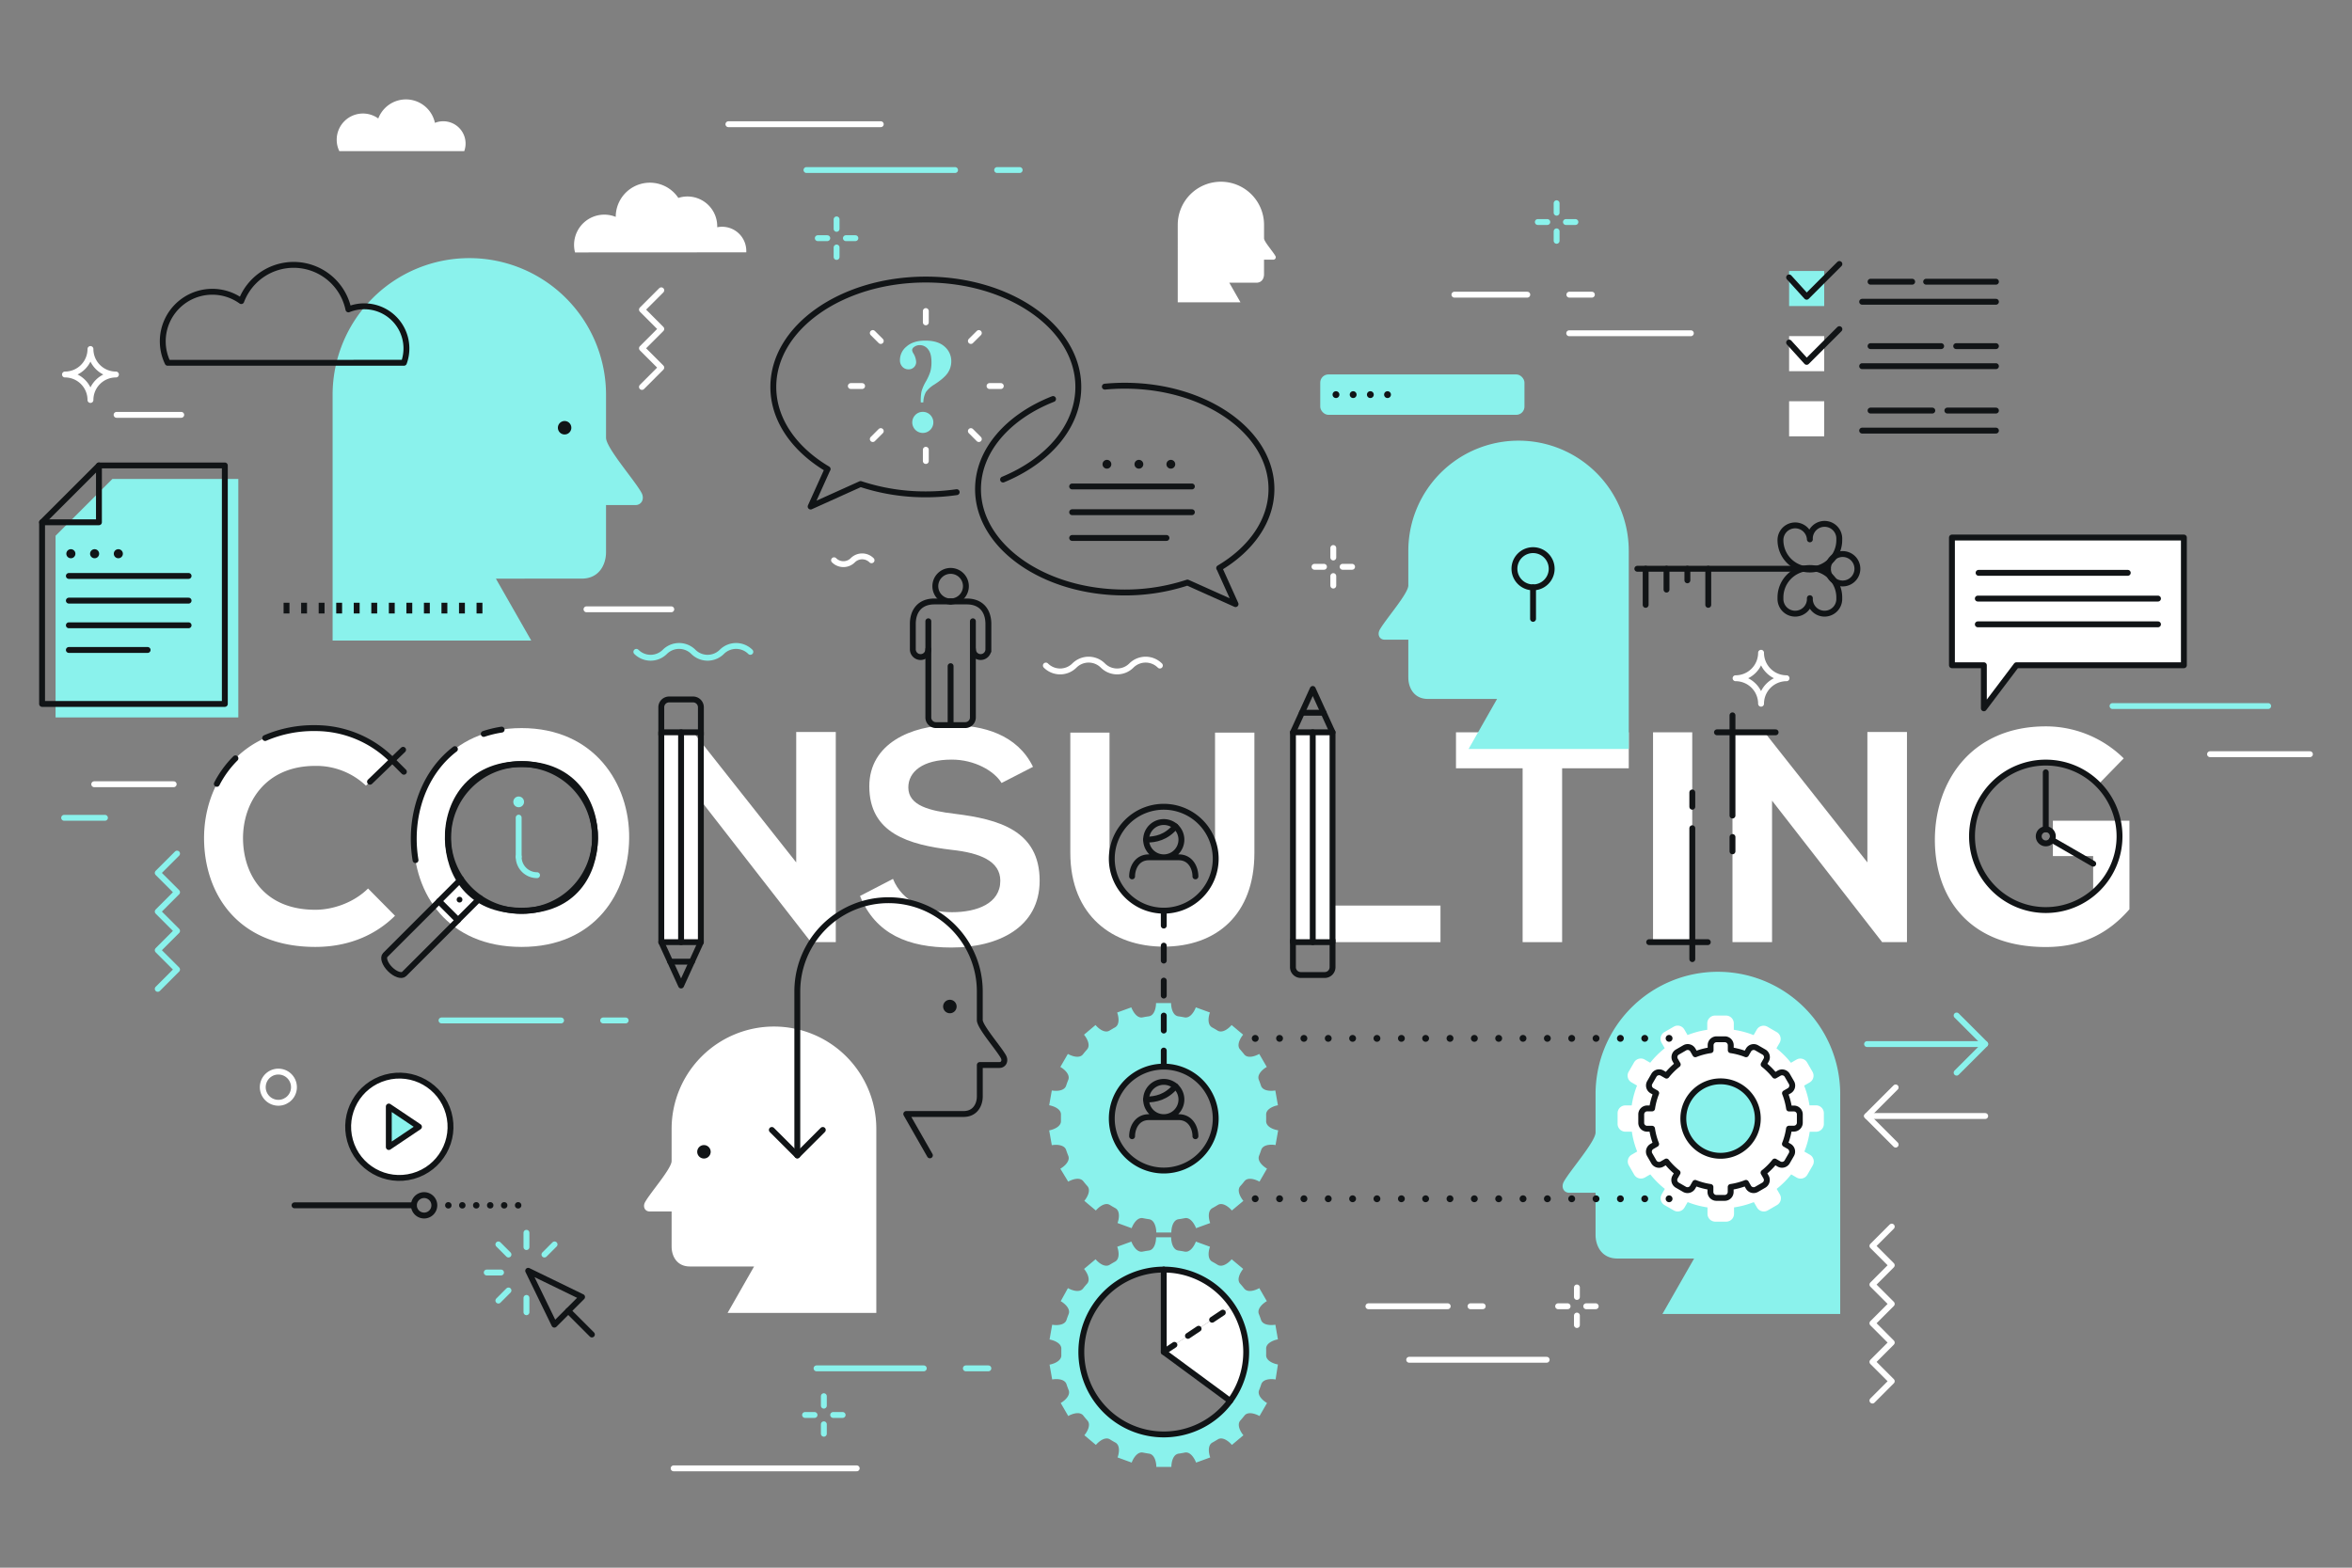 <?xml version="1.0" encoding="utf-8"?>
<svg xmlns="http://www.w3.org/2000/svg" viewBox="0 0 1200 800">
  <rect x="0" y="0" width="1200" height="800" fill="#808080" stroke="none"/>
  <defs>
    <style>.cls-1,.cls-8{fill:#fff;}.cls-2{fill:#faa17a;}.cls-10,.cls-11,.cls-12,.cls-2,.cls-3,.cls-8,.cls-9{stroke:#111416;}.cls-12,.cls-13,.cls-14,.cls-2,.cls-3,.cls-5,.cls-7,.cls-8,.cls-9{stroke-linecap:round;}.cls-10,.cls-2,.cls-3,.cls-5,.cls-7,.cls-8,.cls-9{stroke-linejoin:round;}.cls-10,.cls-11,.cls-12,.cls-13,.cls-14,.cls-2,.cls-3,.cls-5,.cls-7,.cls-8,.cls-9{stroke-width:3px;}.cls-10,.cls-11,.cls-12,.cls-13,.cls-14,.cls-3,.cls-5,.cls-7{fill:none;}.cls-4,.cls-9{fill:#8af2ec;}.cls-14,.cls-5{stroke:#fff;}.cls-6{fill:#111416;}.cls-13,.cls-7{stroke:#8af2ec;}</style>
  </defs>
  <g data-name="Secondary shapes" id="Secondary_shapes">
    <path class="cls-1" d="M201.54,467.32c-11,10.86-25.23,15.9-40.68,15.9-39.77,0-56.6-27.37-56.75-55.21s18-56.45,56.75-56.45a55.26,55.26,0,0,1,39.31,16.37l-13.46,13a36.8,36.8,0,0,0-25.85-10.09c-25.85,0-37,19.27-36.87,37.17.16,17.74,10.4,36.25,36.87,36.25,9.33,0,19.88-3.83,26.92-10.86Z"/>
    <path class="cls-1" d="M321,427.85c-.31,27.69-17.29,55.37-54.92,55.37S211.05,456.15,211.05,428s18-56.45,55.06-56.45S321.34,399.86,321,427.85Zm-92.54.46c.49,17.59,10.63,36.41,37.63,36.41s37.14-19,37.47-36.56c.33-18.05-10.47-38.24-37.47-38.24S228,410.26,228.49,428.31Z"/>
    <path class="cls-1" d="M406.23,373.55h20.19V480.78H413.87v.15l-56.29-72.35v72.2H337.39V373.7h16.37l52.47,66.39Z"/>
    <path class="cls-1" d="M511,399.56c-3.67-6.12-13.76-11.93-25.39-11.93-15,0-22.18,6.27-22.18,14.22,0,9.33,11,11.93,23.87,13.46,22.33,2.76,43.13,8.57,43.13,34.11,0,23.86-21.11,34.11-45,34.11-21.87,0-38.7-6.73-46.65-26.31l16.82-8.72c4.74,11.78,17.13,17,30.14,17,12.69,0,24.62-4.43,24.62-16.06,0-10.1-10.55-14.22-24.78-15.75-21.87-2.61-42.06-8.42-42.06-32.43,0-22,21.72-31.05,41.45-31.21,16.67,0,34,4.75,42.07,21.27Z"/>
    <path class="cls-1" d="M640,373.86V435.2c0,31.66-19.43,47.87-46.35,47.87-25.69,0-47.57-15.6-47.57-47.87V373.86h20V435.2c0,19.27,11,29.52,27.69,29.52s26.15-11.17,26.15-29.52V373.86Z"/>
    <path class="cls-1" d="M679.87,373.7v88.42h55.07v18.66H659.68V373.7Z"/>
    <path class="cls-1" d="M776.85,392.06h-34V373.7H831v18.36H797v88.72H776.85Z"/>
    <path class="cls-1" d="M843.39,480.78V373.7h20V480.78Z"/>
    <path class="cls-1" d="M952.75,373.55h20.19V480.78H960.4v.15l-56.29-72.35v72.2H883.92V373.7h16.37l52.46,66.39Z"/>
    <path class="cls-1" d="M1071,399.86c-7.19-6.88-17.9-10.71-27.23-10.71-22.94,0-36.86,17.44-36.86,39.47,0,17.59,10.25,35.79,36.86,35.79,8.42,0,15.76-1.83,24.17-8.56v-19h-20.55V418.83h39.06V464c-10.55,12.09-23.86,19.27-42.68,19.27-40.22,0-56.59-26.46-56.59-54.6,0-30.13,18.81-58,56.59-58A56.54,56.54,0,0,1,1083.53,387Z"/>
    <line class="cls-2" x1="905.93" x2="876.01" y1="373.7" y2="373.7"/>
    <line class="cls-2" x1="883.92" x2="883.92" y1="416.18" y2="365.04"/>
    <line class="cls-2" x1="883.92" x2="883.92" y1="427.13" y2="434.44"/>
    <line class="cls-2" x1="841.41" x2="871.33" y1="480.78" y2="480.78"/>
    <line class="cls-2" x1="863.42" x2="863.42" y1="422.65" y2="489.45"/>
    <line class="cls-2" x1="863.42" x2="863.42" y1="411.69" y2="404.39"/>
    <path class="cls-3" d="M212,438.91a66,66,0,0,1-.9-10.9c0-17.44,6.93-34.93,21-45.72"/>
    <path class="cls-3" d="M246.81,374.52a56.29,56.29,0,0,1,9.12-2.19"/>
    <path class="cls-3" d="M228.49,428.31c.49,17.59,10.63,36.41,37.63,36.41s37.14-19,37.47-36.56c.33-18.05-10.47-38.24-37.47-38.24S228,410.26,228.49,428.31Z"/>
    <path class="cls-3" d="M135.28,376.61a62.5,62.5,0,0,1,25.58-5.05,55.26,55.26,0,0,1,39.31,16.37"/>
    <path class="cls-3" d="M110.63,400a52,52,0,0,1,9.49-13"/>
    <line class="cls-3" x1="188.78" x2="205.66" y1="398.93" y2="382.62"/>
    <line class="cls-3" x1="200.17" x2="206.07" y1="387.93" y2="393.83"/>
    <path class="cls-3" d="M511.77,244.71c23-9.52,38.39-27.12,38.39-47.25,0-30.27-34.83-54.8-77.8-54.8s-77.81,24.53-77.81,54.8c0,16.82,10.77,31.87,27.72,41.92l-.06,0-8.62,19.11L439.08,247l0,0a105.24,105.24,0,0,0,33.31,5.27,109,109,0,0,0,15.71-1.12"/>
    <path class="cls-3" d="M563.7,197.31c3.31-.31,6.7-.48,10.14-.48,41.35,0,74.86,23.61,74.86,52.72,0,16.19-10.37,30.67-26.67,40.34l.06,0,8.29,18.39-24.53-11h0a101.61,101.61,0,0,1-32,5.07c-41.35,0-74.86-23.61-74.86-52.73,0-19.76,15.44-37,38.28-46"/>
    <path class="cls-4" d="M471.09,205.34H469.8a25.22,25.22,0,0,1,.35-5.54,22.23,22.23,0,0,1,2.2-5.05,26.75,26.75,0,0,0,2.33-5.17,17.87,17.87,0,0,0,.56-4.82c0-3-.59-5.14-1.75-6.54a5.26,5.26,0,0,0-4.14-2.1,4.81,4.81,0,0,0-3.05,1,2,2,0,0,0-.93,1.53,4,4,0,0,0,.63,1.66,9.43,9.43,0,0,1,1.43,4.35,3.68,3.68,0,0,1-1.11,2.73,3.82,3.82,0,0,1-2.78,1.09,4.15,4.15,0,0,1-3.13-1.31,4.81,4.81,0,0,1-1.26-3.48,8.89,8.89,0,0,1,3.4-6.88q3.42-3,9.53-3,6.48,0,9.88,3.08a9.74,9.74,0,0,1,3.39,7.46,10.48,10.48,0,0,1-1.75,5.86q-1.75,2.68-6.78,5.95a14.65,14.65,0,0,0-4.43,3.93A11.7,11.7,0,0,0,471.09,205.34Zm-.27,4.84a5.22,5.22,0,0,1,3.81,1.57,5.38,5.38,0,1,1-7.62,0A5.22,5.22,0,0,1,470.82,210.18Z"/>
    <line class="cls-5" x1="472.36" x2="472.36" y1="164.49" y2="158.74"/>
    <line class="cls-5" x1="472.36" x2="472.36" y1="229.51" y2="235.26"/>
    <line class="cls-5" x1="495.34" x2="499.41" y1="174.01" y2="169.95"/>
    <line class="cls-5" x1="449.37" x2="445.3" y1="219.99" y2="224.06"/>
    <line class="cls-5" x1="504.86" x2="510.62" y1="197" y2="197"/>
    <line class="cls-5" x1="439.85" x2="434.09" y1="197" y2="197"/>
    <line class="cls-5" x1="495.34" x2="499.41" y1="219.99" y2="224.06"/>
    <line class="cls-5" x1="449.37" x2="445.3" y1="174.01" y2="169.95"/>
    <line class="cls-3" x1="547.01" x2="608.11" y1="248.24" y2="248.24"/>
    <line class="cls-3" x1="547.01" x2="608.11" y1="261.38" y2="261.38"/>
    <line class="cls-3" x1="547.01" x2="595.14" y1="274.52" y2="274.52"/>
    <path class="cls-6" d="M567,236.91a2.24,2.24,0,1,1-2.23-2.24A2.23,2.23,0,0,1,567,236.91Z"/>
    <path class="cls-6" d="M583.31,236.91a2.24,2.24,0,1,1-2.23-2.24A2.23,2.23,0,0,1,583.31,236.91Z"/>
    <path class="cls-6" d="M599.61,236.91a2.24,2.24,0,1,1-2.23-2.24A2.23,2.23,0,0,1,599.61,236.91Z"/>
    <polygon class="cls-4" points="28.35 273.4 57.36 244.4 121.59 244.4 121.59 366.1 28.35 366.1 28.35 273.4"/>
    <polygon class="cls-3" points="21.47 266.52 50.48 237.52 114.71 237.52 114.71 359.22 21.47 359.22 21.47 266.52"/>
    <polyline class="cls-3" points="21.47 266.52 50.48 266.52 50.48 237.52"/>
    <line class="cls-3" x1="35.13" x2="96.22" y1="293.91" y2="293.91"/>
    <line class="cls-3" x1="35.13" x2="96.22" y1="306.5" y2="306.5"/>
    <line class="cls-3" x1="35.13" x2="96.22" y1="319.09" y2="319.09"/>
    <line class="cls-3" x1="35.13" x2="75.32" y1="331.68" y2="331.68"/>
    <path class="cls-6" d="M38.47,282.57a2.31,2.31,0,1,1-2.31-2.31A2.31,2.31,0,0,1,38.47,282.57Z"/>
    <path class="cls-6" d="M50.58,282.57a2.31,2.31,0,1,1-2.31-2.31A2.31,2.31,0,0,1,50.58,282.57Z"/>
    <path class="cls-6" d="M62.69,282.57a2.31,2.31,0,1,1-2.31-2.31A2.31,2.31,0,0,1,62.69,282.57Z"/>
    <path class="cls-1" d="M622.92,92.74a22,22,0,0,1,22,22v6.9c0,1.64,4.6,6.81,5.72,8.87a1.24,1.24,0,0,1-1,2h-4.73V140c0,2-1.07,4.27-3.92,4.27h-13.8l5.7,10h-32V114.74A22,22,0,0,1,622.92,92.74Z"/>
    <polygon class="cls-3" points="269.48 648.49 282.85 675.98 296.98 661.86 269.48 648.49"/>
    <line class="cls-3" x1="289.92" x2="301.99" y1="668.92" y2="681"/>
    <line class="cls-7" x1="268.6" x2="268.6" y1="636.4" y2="629.09"/>
    <line class="cls-7" x1="277.77" x2="282.94" y1="640.2" y2="635.03"/>
    <line class="cls-7" x1="259.43" x2="254.27" y1="640.2" y2="635.03"/>
    <line class="cls-7" x1="255.63" x2="248.33" y1="649.37" y2="649.37"/>
    <line class="cls-7" x1="259.43" x2="254.27" y1="658.54" y2="663.7"/>
    <line class="cls-7" x1="268.6" x2="268.6" y1="662.33" y2="669.64"/>
    <circle class="cls-8" cx="203.74" cy="575" r="26.11" transform="translate(-147.12 75.97) rotate(-15.6)"/>
    <polygon class="cls-9" points="198.37 585.34 198.37 564.67 213.76 575 198.37 585.34"/>
    <line class="cls-3" x1="150.27" x2="211.18" y1="615.08" y2="615.08"/>
    <circle class="cls-6" cx="228.74" cy="615.08" r="1.64"/>
    <circle class="cls-6" cx="235.87" cy="615.08" r="1.64"/>
    <circle class="cls-6" cx="242.99" cy="615.08" r="1.64"/>
    <circle class="cls-6" cx="250.11" cy="615.08" r="1.64"/>
    <circle class="cls-6" cx="257.24" cy="615.08" r="1.64"/>
    <circle class="cls-6" cx="264.36" cy="615.08" r="1.64"/>
    <path class="cls-3" d="M211.18,615.08a5.21,5.21,0,1,1,5.21,5.21A5.2,5.2,0,0,1,211.18,615.08Z"/>
    <path class="cls-4" d="M239.45,131.72a69.75,69.75,0,0,1,69.75,69.76v21.88c0,5.21,14.56,21.62,18.12,28.13,1.65,3.13,0,6.25-3.12,6.25h-15v24c0,6.25-3.41,13.54-12.44,13.54H253l18.05,31.61H169.7V201.48A69.75,69.75,0,0,1,239.45,131.72Z"/>
    <path class="cls-6" d="M291.5,218.28a3.43,3.43,0,1,1-3.43-3.43A3.43,3.43,0,0,1,291.5,218.28Z"/>
    <line class="cls-10" x1="244.64" x2="244.64" y1="307.59" y2="313.07"/>
    <line class="cls-10" x1="235.69" x2="235.69" y1="307.59" y2="313.07"/>
    <line class="cls-10" x1="226.74" x2="226.74" y1="307.59" y2="313.07"/>
    <line class="cls-10" x1="217.79" x2="217.79" y1="307.59" y2="313.07"/>
    <line class="cls-10" x1="208.84" x2="208.84" y1="307.59" y2="313.07"/>
    <line class="cls-10" x1="199.89" x2="199.89" y1="307.59" y2="313.07"/>
    <line class="cls-10" x1="190.94" x2="190.94" y1="307.59" y2="313.07"/>
    <line class="cls-10" x1="181.99" x2="181.99" y1="307.59" y2="313.07"/>
    <line class="cls-10" x1="173.04" x2="173.04" y1="307.59" y2="313.07"/>
    <line class="cls-10" x1="164.09" x2="164.09" y1="307.59" y2="313.07"/>
    <line class="cls-10" x1="155.14" x2="155.14" y1="307.59" y2="313.07"/>
    <line class="cls-10" x1="146.19" x2="146.19" y1="307.59" y2="313.07"/>
    <path class="cls-1" d="M380.76,128.77c0-.24,0-.48,0-.72a12.33,12.33,0,0,0-12.33-12.33,12.12,12.12,0,0,0-2.5.25h0c0-.2,0-.39,0-.58A15.19,15.19,0,0,0,346.09,101a17.43,17.43,0,0,0-31.94,9.68h0a15.43,15.43,0,0,0-20.77,18.14Z"/>
    <path class="cls-3" d="M85.55,185.14a25.28,25.28,0,0,1,37.54-31.49h0a28.56,28.56,0,0,1,54.68,4.23,21.51,21.51,0,0,1,28.31,27.25Z"/>
    <path class="cls-1" d="M173.12,77.11a13.2,13.2,0,0,1-1.33-5.79A13.38,13.38,0,0,1,193,60.46h0A15.11,15.11,0,0,1,221.9,62.7a11.27,11.27,0,0,1,4.24-.82,11.38,11.38,0,0,1,10.73,15.23Z"/>
    <rect class="cls-4" height="20.62" rx="4.18" width="104.2" x="673.59" y="191.07"/>
    <path class="cls-6" d="M681.62,199.64a1.74,1.74,0,1,1-1.74,1.74A1.73,1.73,0,0,1,681.62,199.64Z"/>
    <path class="cls-6" d="M690.39,199.64a1.74,1.74,0,1,1-1.74,1.74A1.73,1.73,0,0,1,690.39,199.64Z"/>
    <path class="cls-6" d="M699.16,199.64a1.74,1.74,0,1,1-1.74,1.74A1.74,1.74,0,0,1,699.16,199.64Z"/>
    <path class="cls-6" d="M707.92,199.64a1.74,1.74,0,1,1-1.74,1.74A1.74,1.74,0,0,1,707.92,199.64Z"/>
    <rect class="cls-4" height="17.9" width="17.9" x="912.81" y="138.28"/>
    <rect class="cls-1" height="17.9" width="17.9" x="912.81" y="171.52"/>
    <rect class="cls-1" height="17.9" width="17.9" x="912.81" y="204.76"/>
    <polyline class="cls-3" points="912.81 141.57 921.76 151.43 938.47 134.72"/>
    <polyline class="cls-3" points="912.81 174.81 921.76 184.67 938.47 167.96"/>
    <line class="cls-3" x1="954.36" x2="975.6" y1="143.76" y2="143.76"/>
    <line class="cls-3" x1="950.07" x2="1018.34" y1="153.99" y2="153.99"/>
    <line class="cls-3" x1="982.72" x2="1018.34" y1="143.76" y2="143.76"/>
    <line class="cls-3" x1="954.36" x2="990.39" y1="176.63" y2="176.63"/>
    <line class="cls-3" x1="950.07" x2="1018.34" y1="186.86" y2="186.86"/>
    <line class="cls-3" x1="998.06" x2="1018.34" y1="176.63" y2="176.63"/>
    <line class="cls-3" x1="954.36" x2="985.87" y1="209.51" y2="209.51"/>
    <line class="cls-3" x1="950.07" x2="1018.34" y1="219.74" y2="219.74"/>
    <line class="cls-3" x1="993.55" x2="1018.34" y1="209.51" y2="209.51"/>
    <polygon class="cls-8" points="1028.79 339.48 1012.18 361.47 1012.18 339.48 995.89 339.48 995.89 274.31 1114.23 274.31 1114.23 339.48 1028.79 339.48"/>
    <line class="cls-8" x1="1085.6" x2="1009.48" y1="292.32" y2="292.32"/>
    <line class="cls-8" x1="1101.02" x2="1009.09" y1="305.46" y2="305.46"/>
    <line class="cls-8" x1="1101.02" x2="1009.09" y1="318.6" y2="318.6"/>
    <path class="cls-4" d="M774.76,224.87a56.23,56.23,0,0,0-56.23,56.23v17.65c0,4.2-11.75,17.43-14.62,22.68-1.33,2.52,0,5,2.52,5h12.1v19.32c0,5,2.74,10.92,10,10.92h35.28L749.28,382.2H831V281.1A56.24,56.24,0,0,0,774.76,224.87Z"/>
    <path class="cls-3" d="M772.67,290.24a9.5,9.5,0,1,1,9.5,9.5A9.51,9.51,0,0,1,772.67,290.24Z"/>
    <line class="cls-3" x1="782.17" x2="782.17" y1="299.74" y2="315.81"/>
    <path class="cls-3" d="M932.63,290.24a7.51,7.51,0,1,0,7.51-7.51A7.51,7.51,0,0,0,932.63,290.24Z"/>
    <path class="cls-3" d="M908.4,276a6.51,6.51,0,0,1,0-.77h0a7.51,7.51,0,0,1,15,0h0a7.51,7.51,0,1,1,15,0h0a15,15,0,0,1-30,.77Z"/>
    <path class="cls-3" d="M908.4,304.49a6.51,6.51,0,0,0,0,.77h0a7.51,7.51,0,1,0,15,0h0a7.51,7.51,0,1,0,15,0h0a15,15,0,0,0-30-.77Z"/>
    <line class="cls-3" x1="932.63" x2="835.37" y1="290.24" y2="290.24"/>
    <line class="cls-3" x1="839.62" x2="839.62" y1="290.24" y2="308.66"/>
    <line class="cls-3" x1="850.26" x2="850.26" y1="290.24" y2="300.89"/>
    <line class="cls-3" x1="860.91" x2="860.91" y1="290.24" y2="296.14"/>
    <line class="cls-3" x1="871.56" x2="871.56" y1="290.24" y2="308.66"/>
    <path class="cls-1" d="M394.88,523.85a52.23,52.23,0,0,0-52.22,52.23v16.38c0,3.9-10.91,16.19-13.58,21.07-1.23,2.34,0,4.68,2.34,4.68h11.24v17.94c0,4.68,2.55,10.14,9.31,10.14h32.77L371.21,670H447.1V576.08A52.23,52.23,0,0,0,394.88,523.85Z"/>
    <path class="cls-3" d="M406.79,589.61V505.93a46.55,46.55,0,0,1,93.1,0v14.6c0,3.48,9.72,14.43,12.09,18.78,1.1,2.09,0,4.17-2.08,4.17h-10v16c0,4.18-2.28,9-8.3,9H462.38l12.05,21.1"/>
    <path class="cls-6" d="M362.59,587.77a3.43,3.43,0,1,1-3.43-3.43A3.43,3.43,0,0,1,362.59,587.77Z"/>
    <path class="cls-6" d="M488.07,513.62a3.44,3.44,0,1,1-3.43-3.43A3.43,3.43,0,0,1,488.07,513.62Z"/>
    <polyline class="cls-3" points="393.79 576.61 406.79 589.61 419.8 576.61"/>
    <line class="cls-7" x1="952.58" x2="1012.86" y1="532.8" y2="532.8"/>
    <polyline class="cls-7" points="998.27 547.39 1012.86 532.8 998.27 518.21"/>
    <line class="cls-5" x1="1012.86" x2="952.58" y1="569.51" y2="569.51"/>
    <polyline class="cls-5" points="967.17 554.92 952.58 569.51 967.17 584.1"/>
    <path class="cls-4" d="M876.47,495.91a62.42,62.42,0,0,0-62.41,62.42V577.9c0,4.66-13,19.35-16.22,25.18-1.47,2.79,0,5.59,2.8,5.59h13.42v21.44c0,5.6,3.05,12.12,11.13,12.12h39.16l-16.16,28.29h90.69V558.33A62.42,62.42,0,0,0,876.47,495.91Z"/>
    <path class="cls-1" d="M825.3,568v5.56a4,4,0,0,0,4,3.95h3.28a45,45,0,0,0,2.71,10.11l-2.83,1.64a4,4,0,0,0-1.45,5.4l2.77,4.81a4,4,0,0,0,5.4,1.44L842,599.3a45.84,45.84,0,0,0,7.4,7.4l-1.64,2.84a4,4,0,0,0,1.45,5.4l4.81,2.77a4,4,0,0,0,5.39-1.44l1.64-2.83a45.47,45.47,0,0,0,10.12,2.71v3.27a4,4,0,0,0,4,4h5.54a4,4,0,0,0,4-4v-3.27a45.53,45.53,0,0,0,10.11-2.71l1.64,2.83a4,4,0,0,0,5.39,1.44l4.81-2.77a4,4,0,0,0,1.45-5.4l-1.64-2.84a46.72,46.72,0,0,0,7.41-7.4l2.83,1.64a4,4,0,0,0,5.4-1.44l2.77-4.81a4,4,0,0,0-1.44-5.4l-2.84-1.64a45.55,45.55,0,0,0,2.72-10.11h3.27a4,4,0,0,0,3.95-3.95V568a4,4,0,0,0-3.95-3.94H923.2A45.63,45.63,0,0,0,920.48,554l2.84-1.64a4,4,0,0,0,1.44-5.4l-2.77-4.8a4,4,0,0,0-5.4-1.45l-2.84,1.64a45.78,45.78,0,0,0-7.4-7.39l1.64-2.85a4,4,0,0,0-1.45-5.39l-4.81-2.78a4,4,0,0,0-5.39,1.45l-1.64,2.83a45.53,45.53,0,0,0-10.11-2.71v-3.27a4,4,0,0,0-4-4h-5.54a4,4,0,0,0-4,4v3.27A45.47,45.47,0,0,0,861,528.19l-1.64-2.83a3.94,3.94,0,0,0-5.39-1.45l-4.81,2.78a4,4,0,0,0-1.45,5.39l1.64,2.85a45.78,45.78,0,0,0-7.4,7.39l-2.84-1.64a4,4,0,0,0-5.4,1.46l-2.77,4.8a3.94,3.94,0,0,0,1.45,5.39l2.83,1.64a45.08,45.08,0,0,0-2.71,10.12h-3.28A4,4,0,0,0,825.3,568Zm33.54,2.78a19,19,0,1,1,19,19A19,19,0,0,1,858.84,570.81Z"/>
    <path class="cls-3" d="M837.36,568.67V573a3,3,0,0,0,3,3h2.52a34.9,34.9,0,0,0,2.09,7.8l-2.18,1.26a3.06,3.06,0,0,0-1.11,4.17l2.13,3.7A3.05,3.05,0,0,0,848,594l2.19-1.27a34.66,34.66,0,0,0,5.71,5.71l-1.27,2.19a3.05,3.05,0,0,0,1.12,4.16l3.7,2.14a3.05,3.05,0,0,0,4.16-1.12l1.26-2.18a34.9,34.9,0,0,0,7.8,2.09v2.52a3.05,3.05,0,0,0,3,3.05H880a3.05,3.05,0,0,0,3-3.05v-2.52a35,35,0,0,0,7.8-2.09l1.26,2.18a3.05,3.05,0,0,0,4.16,1.12l3.7-2.14a3.05,3.05,0,0,0,1.12-4.16l-1.27-2.19a35,35,0,0,0,5.71-5.71l2.19,1.27a3.05,3.05,0,0,0,4.16-1.11l2.14-3.71a3.06,3.06,0,0,0-1.12-4.16l-2.18-1.26a34.9,34.9,0,0,0,2.09-7.8h2.52a3.05,3.05,0,0,0,3-3v-4.28a3,3,0,0,0-3-3H912.8a35.19,35.19,0,0,0-2.09-7.8l2.18-1.26a3.06,3.06,0,0,0,1.12-4.16l-2.14-3.7a3.06,3.06,0,0,0-4.16-1.12l-2.19,1.27a35.39,35.39,0,0,0-5.71-5.7l1.27-2.2a3,3,0,0,0-1.12-4.15l-3.7-2.14a3.05,3.05,0,0,0-4.16,1.11L890.84,538a35.57,35.57,0,0,0-7.8-2.08v-2.52a3.05,3.05,0,0,0-3-3.05h-4.28a3.05,3.05,0,0,0-3,3.05v2.52a35.42,35.42,0,0,0-7.8,2.08l-1.26-2.18a3.05,3.05,0,0,0-4.16-1.11l-3.7,2.14a3,3,0,0,0-1.12,4.15l1.27,2.2a35.39,35.39,0,0,0-5.71,5.7L848,547.59a3.06,3.06,0,0,0-4.16,1.12l-2.13,3.7a3.05,3.05,0,0,0,1.11,4.16l2.18,1.26a35.19,35.19,0,0,0-2.09,7.8H840.4A3.05,3.05,0,0,0,837.36,568.67Zm21.48,2.14a19,19,0,1,1,19,19A19,19,0,0,1,858.84,570.81Z"/>
    <path class="cls-6" d="M851.58,528.14a1.74,1.74,0,1,1-1.74,1.74A1.73,1.73,0,0,1,851.58,528.14Z"/>
    <path class="cls-6" d="M839.16,528.14a1.74,1.74,0,1,1-1.74,1.74A1.74,1.74,0,0,1,839.16,528.14Z"/>
    <path class="cls-6" d="M826.74,528.14a1.74,1.74,0,1,1-1.75,1.74A1.74,1.74,0,0,1,826.74,528.14Z"/>
    <path class="cls-6" d="M814.32,528.14a1.74,1.74,0,1,1-1.75,1.74A1.74,1.74,0,0,1,814.32,528.14Z"/>
    <path class="cls-6" d="M801.9,528.14a1.74,1.74,0,1,1-1.75,1.74A1.74,1.74,0,0,1,801.9,528.14Z"/>
    <path class="cls-6" d="M789.47,528.14a1.74,1.74,0,1,1-1.74,1.74A1.74,1.74,0,0,1,789.47,528.14Z"/>
    <path class="cls-6" d="M777.05,528.14a1.74,1.74,0,1,1-1.74,1.74A1.73,1.73,0,0,1,777.05,528.14Z"/>
    <path class="cls-6" d="M764.63,528.14a1.75,1.75,0,1,1-1.74,1.75A1.74,1.74,0,0,1,764.63,528.14Z"/>
    <path class="cls-6" d="M752.21,528.14a1.75,1.75,0,1,1-1.74,1.75A1.74,1.74,0,0,1,752.21,528.14Z"/>
    <path class="cls-6" d="M739.79,528.14a1.75,1.75,0,1,1-1.74,1.75A1.74,1.74,0,0,1,739.79,528.14Z"/>
    <path class="cls-6" d="M727.37,528.15a1.74,1.74,0,1,1-1.74,1.74A1.73,1.73,0,0,1,727.37,528.15Z"/>
    <path class="cls-6" d="M715,528.15a1.74,1.74,0,1,1-1.74,1.74A1.73,1.73,0,0,1,715,528.15Z"/>
    <path class="cls-6" d="M702.53,528.15a1.74,1.74,0,1,1-1.74,1.74A1.73,1.73,0,0,1,702.53,528.15Z"/>
    <path class="cls-6" d="M690.11,528.15a1.74,1.74,0,1,1-1.74,1.74A1.74,1.74,0,0,1,690.11,528.15Z"/>
    <path class="cls-6" d="M677.69,528.15a1.74,1.74,0,1,1-1.75,1.74A1.74,1.74,0,0,1,677.69,528.15Z"/>
    <path class="cls-6" d="M665.27,528.15a1.74,1.74,0,1,1-1.75,1.74A1.74,1.74,0,0,1,665.27,528.15Z"/>
    <path class="cls-6" d="M652.85,528.15a1.74,1.74,0,1,1-1.75,1.74A1.74,1.74,0,0,1,652.85,528.15Z"/>
    <path class="cls-6" d="M640.42,528.15a1.75,1.75,0,1,1-1.74,1.75A1.75,1.75,0,0,1,640.42,528.15Z"/>
    <path class="cls-6" d="M628,528.15a1.75,1.75,0,1,1-1.74,1.75A1.75,1.75,0,0,1,628,528.15Z"/>
    <path class="cls-6" d="M615.58,528.16a1.74,1.74,0,1,1-1.74,1.74A1.73,1.73,0,0,1,615.58,528.16Z"/>
    <path class="cls-6" d="M603.16,528.16a1.74,1.74,0,1,1-1.74,1.74A1.73,1.73,0,0,1,603.16,528.16Z"/>
    <path class="cls-6" d="M851.58,613.49a1.74,1.74,0,1,0-1.74-1.74A1.74,1.74,0,0,0,851.58,613.49Z"/>
    <path class="cls-6" d="M839.16,613.49a1.74,1.74,0,1,0-1.74-1.74A1.74,1.74,0,0,0,839.16,613.49Z"/>
    <path class="cls-6" d="M826.74,613.49a1.74,1.74,0,1,0-1.75-1.74A1.74,1.74,0,0,0,826.74,613.49Z"/>
    <path class="cls-6" d="M814.32,613.49a1.74,1.74,0,1,0-1.75-1.74A1.74,1.74,0,0,0,814.32,613.49Z"/>
    <path class="cls-6" d="M801.9,613.49a1.74,1.74,0,1,0-1.75-1.74A1.74,1.74,0,0,0,801.9,613.49Z"/>
    <path class="cls-6" d="M789.47,613.49a1.75,1.75,0,1,0-1.74-1.74A1.74,1.74,0,0,0,789.47,613.49Z"/>
    <path class="cls-6" d="M777.05,613.49a1.75,1.75,0,1,0-1.74-1.75A1.74,1.74,0,0,0,777.05,613.49Z"/>
    <path class="cls-6" d="M764.63,613.49a1.75,1.75,0,1,0-1.74-1.75A1.74,1.74,0,0,0,764.63,613.49Z"/>
    <path class="cls-6" d="M752.21,613.48a1.74,1.74,0,1,0-1.74-1.74A1.73,1.73,0,0,0,752.21,613.48Z"/>
    <path class="cls-6" d="M739.79,613.48a1.74,1.74,0,1,0-1.74-1.74A1.73,1.73,0,0,0,739.79,613.48Z"/>
    <path class="cls-6" d="M727.37,613.48a1.74,1.74,0,1,0-1.74-1.74A1.73,1.73,0,0,0,727.37,613.48Z"/>
    <path class="cls-6" d="M715,613.48a1.74,1.74,0,1,0-1.74-1.74A1.73,1.73,0,0,0,715,613.48Z"/>
    <path class="cls-6" d="M702.53,613.48a1.74,1.74,0,1,0-1.74-1.74A1.73,1.73,0,0,0,702.53,613.48Z"/>
    <path class="cls-6" d="M690.11,613.48a1.74,1.74,0,1,0-1.74-1.74A1.74,1.74,0,0,0,690.11,613.48Z"/>
    <path class="cls-6" d="M677.69,613.48a1.74,1.74,0,1,0-1.75-1.74A1.74,1.74,0,0,0,677.69,613.48Z"/>
    <path class="cls-6" d="M665.27,613.48a1.75,1.75,0,1,0-1.75-1.75A1.74,1.74,0,0,0,665.27,613.48Z"/>
    <path class="cls-6" d="M652.85,613.48a1.75,1.75,0,1,0-1.75-1.75A1.74,1.74,0,0,0,652.85,613.48Z"/>
    <path class="cls-6" d="M640.42,613.47a1.74,1.74,0,1,0-1.74-1.74A1.74,1.74,0,0,0,640.42,613.47Z"/>
    <path class="cls-6" d="M628,613.47a1.74,1.74,0,1,0-1.74-1.74A1.74,1.74,0,0,0,628,613.47Z"/>
    <path class="cls-6" d="M615.58,613.47a1.74,1.74,0,1,0-1.74-1.74A1.73,1.73,0,0,0,615.58,613.47Z"/>
    <path class="cls-6" d="M603.16,613.47a1.74,1.74,0,1,0-1.74-1.74A1.73,1.73,0,0,0,603.16,613.47Z"/>
    <path class="cls-4" d="M646,571.91l0,0c0-.49,0-1,0-1.48s0-1,0-1.48l0,0c-.22-3,3.78-4.53,6-4.93l-1.33-7.56c-2.25.4-6.52.36-7.36-2.57h0c-.31-.92-.64-1.83-1-2.73h0c-1.24-2.78,2-5.56,4-6.69l-3.84-6.65c-2,1.14-6,2.56-7.78.1v0c-.61-.77-1.24-1.52-1.89-2.26h0c-2.12-2.19,0-5.91,1.45-7.65l-5.88-4.94c-1.47,1.75-4.76,4.46-7.29,2.76h0c-.84-.52-1.69-1-2.56-1.49-2.67-1.37-2-5.53-1.2-7.66l-7.21-2.62c-.78,2.12-2.91,5.74-5.82,5.1-1-.2-2-.37-3-.51h0c-3-.32-3.8-4.52-3.8-6.79h-7.68c0,2.27-.78,6.47-3.81,6.79h0c-1,.14-2,.31-3,.51-2.9.63-5-3-5.8-5.1l-7.22,2.63c.78,2.12,1.47,6.28-1.2,7.65-.87.47-1.72,1-2.56,1.49h0c-2.52,1.7-5.82-1-7.28-2.76l-5.88,4.94c1.46,1.75,3.56,5.46,1.45,7.65h0c-.65.74-1.28,1.49-1.89,2.26v0c-1.79,2.46-5.82,1-7.79-.1l-3.84,6.65c2,1.13,5.22,3.91,4,6.69h0c-.36.9-.69,1.81-1,2.73h0c-.84,2.93-5.11,3-7.35,2.57l-1.34,7.56c2.25.4,6.25,1.9,6,4.93l0,0c0,.49,0,1,0,1.48s0,1,0,1.48l0,0c.21,3-3.79,4.53-6,4.93l1.34,7.56c2.24-.4,6.51-.36,7.35,2.57h0c.31.92.64,1.83,1,2.73h0c1.24,2.78-2,5.55-4,6.69L545,603c2-1.14,6-2.56,7.79-.1v0q.91,1.15,1.89,2.25h0c2.12,2.19,0,5.9-1.45,7.65l5.88,4.93c1.46-1.74,4.76-4.46,7.28-2.75h0q1.26.78,2.58,1.5c2.65,1.37,2,5.52,1.19,7.64l7.21,2.63c.77-2.12,2.9-5.74,5.82-5.1q1.46.3,2.94.51h0c3,.32,3.81,4.51,3.81,6.79h7.68c0-2.28.77-6.47,3.8-6.79h0c1-.14,2-.31,3-.51,2.91-.63,5,3,5.81,5.1l7.21-2.63c-.77-2.12-1.47-6.28,1.2-7.65.87-.47,1.72-1,2.56-1.49h0c2.53-1.71,5.82,1,7.29,2.75l5.88-4.93c-1.47-1.75-3.57-5.46-1.45-7.65h0q1-1.1,1.89-2.25v0c1.79-2.46,5.81-1,7.78.1l3.84-6.65c-2-1.14-5.22-3.91-4-6.7h0c.36-.9.69-1.81,1-2.73h0c.84-2.93,5.11-3,7.36-2.57l1.33-7.56C649.78,576.45,645.79,575,646,571.91ZM593.76,597.2a26.74,26.74,0,1,1,26.73-26.73A26.74,26.74,0,0,1,593.76,597.2Z"/>
    <path class="cls-4" d="M646,691.37l0,0c0-.49,0-1,0-1.48s0-1,0-1.48l0,0c-.22-3,3.78-4.53,6-4.93L650.7,676c-2.25.39-6.52.35-7.36-2.58h0c-.31-.92-.64-1.83-1-2.73h0c-1.24-2.79,2-5.56,4-6.7l-3.84-6.65c-2,1.14-6,2.56-7.78.1v0q-.91-1.15-1.89-2.25h0c-2.12-2.19,0-5.9,1.45-7.65l-5.88-4.93c-1.47,1.74-4.76,4.45-7.29,2.75h0c-.84-.52-1.69-1-2.56-1.49-2.67-1.36-2-5.53-1.2-7.65l-7.21-2.63c-.78,2.12-2.91,5.74-5.82,5.1-1-.2-2-.37-3-.51h0c-3-.31-3.8-4.51-3.8-6.79h-7.68c0,2.28-.78,6.48-3.81,6.79h0c-1,.14-2,.31-3,.51-2.9.63-5-3-5.8-5.1l-7.22,2.63c.78,2.12,1.47,6.28-1.2,7.65-.87.47-1.72,1-2.56,1.49h0c-2.52,1.71-5.82-1-7.28-2.75l-5.88,4.93c1.46,1.75,3.56,5.46,1.45,7.65h0q-1,1.1-1.89,2.25v0c-1.79,2.46-5.82,1-7.79-.1L541.18,664c2,1.14,5.22,3.91,4,6.7h0c-.36.9-.69,1.81-1,2.73h0c-.84,2.93-5.11,3-7.35,2.58l-1.34,7.55c2.25.4,6.25,1.9,6,4.94l0,0c0,.5,0,1,0,1.48s0,1,0,1.48l0,0c.21,3-3.79,4.53-6,4.93l1.34,7.56c2.24-.4,6.51-.36,7.35,2.57h0c.31.92.64,1.83,1,2.74h0c1.24,2.78-2,5.56-4,6.69l3.84,6.65c2-1.14,6-2.56,7.79-.09v0c.61.77,1.24,1.52,1.89,2.26h0c2.12,2.19,0,5.91-1.45,7.65l5.88,4.94c1.46-1.75,4.76-4.46,7.28-2.76h0q1.26.8,2.58,1.5c2.65,1.37,2,5.52,1.19,7.64l7.21,2.63c.77-2.12,2.9-5.74,5.82-5.1,1,.2,2,.37,2.94.52h0c3,.32,3.81,4.52,3.81,6.79h7.68c0-2.27.77-6.47,3.8-6.79h0c1-.15,2-.32,3-.52,2.91-.63,5,3,5.81,5.1l7.21-2.63c-.77-2.12-1.47-6.28,1.2-7.65.87-.47,1.72-1,2.56-1.49h0c2.53-1.7,5.82,1,7.29,2.76l5.88-4.94c-1.47-1.74-3.57-5.46-1.45-7.65h0c.65-.74,1.28-1.49,1.89-2.26v0c1.79-2.46,5.81-1,7.78.1l3.84-6.65c-2-1.13-5.22-3.91-4-6.69h0c.36-.9.69-1.81,1-2.73h0c.84-2.93,5.11-3,7.36-2.57L652,696.3C649.78,695.9,645.79,694.41,646,691.37ZM593.76,732a42,42,0,1,1,42-42.05A42.05,42.05,0,0,1,593.76,732Z"/>
    <path class="cls-1" d="M593.76,647.87v42h0l35-23.32A42,42,0,0,0,593.76,647.87Z"/>
    <path class="cls-1" d="M593.76,689.92l33.86,24.94a42.06,42.06,0,0,0,1.13-48.26Z"/>
    <path class="cls-3" d="M551.7,689.92A42.06,42.06,0,1,1,593.76,732,42.05,42.05,0,0,1,551.7,689.92Z"/>
    <polyline class="cls-3" points="593.75 647.87 593.75 689.92 627.62 714.86"/>
    <line class="cls-3" x1="593.76" x2="599.2" y1="689.92" y2="686.29"/>
    <line class="cls-3" x1="606.09" x2="611.54" y1="681.7" y2="678.07"/>
    <line class="cls-3" x1="618.43" x2="623.88" y1="673.47" y2="669.84"/>
    <path class="cls-3" d="M593.76,437.49a9,9,0,1,0-9-9A9,9,0,0,0,593.76,437.49Zm16.15,9.73c0-4.06-2.3-9.73-8.54-9.73H586.15c-6.24,0-8.55,5.67-8.55,9.73"/>
    <path class="cls-3" d="M584.75,428.48c4.92,0,10.2-1.12,15-6.74"/>
    <path class="cls-3" d="M620.26,438.21a26.51,26.51,0,1,1-26.5-26.51A26.51,26.51,0,0,1,620.26,438.21Z"/>
    <path class="cls-3" d="M593.76,570.09a9,9,0,1,0-9-9A9,9,0,0,0,593.76,570.09Zm16.15,9.73c0-4.06-2.3-9.73-8.54-9.73H586.15c-6.24,0-8.55,5.67-8.55,9.73"/>
    <path class="cls-3" d="M584.75,561.08c4.92,0,10.2-1.12,15-6.74"/>
    <path class="cls-3" d="M620.26,570.81a26.51,26.51,0,1,1-26.5-26.5A26.51,26.51,0,0,1,620.26,570.81Z"/>
    <line class="cls-3" x1="593.76" x2="593.76" y1="464.72" y2="472.34"/>
    <line class="cls-3" x1="593.76" x2="593.76" y1="482.57" y2="490.19"/>
    <line class="cls-3" x1="593.76" x2="593.76" y1="500.41" y2="508.04"/>
    <line class="cls-3" x1="593.76" x2="593.76" y1="518.26" y2="525.89"/>
    <line class="cls-3" x1="593.76" x2="593.76" y1="536.11" y2="543.73"/>
    <path class="cls-11" d="M477.21,299.13a7.8,7.8,0,1,1,7.79,7.8A7.79,7.79,0,0,1,477.21,299.13Z"/>
    <path class="cls-12" d="M473.64,317.05v49.08a3.9,3.9,0,0,0,3.89,3.9h14.93a3.91,3.91,0,0,0,3.91-3.9V317.05"/>
    <path class="cls-12" d="M485,306.93h-8.27c-7.3,0-11,4.75-11,11.5v12.92a3.95,3.95,0,1,0,7.9,0"/>
    <path class="cls-12" d="M485,306.93h8.27c7.3,0,11,4.75,11,11.5v12.92a3.94,3.94,0,1,1-7.88,0"/>
    <line class="cls-12" x1="485" x2="485" y1="339.94" y2="370.03"/>
    <polyline class="cls-3" points="659.68 480.78 659.68 373.7 679.87 373.7 679.87 480.78"/>
    <line class="cls-12" x1="669.77" x2="669.77" y1="373.7" y2="480.78"/>
    <polyline class="cls-3" points="679.87 373.7 669.77 351.57 659.68 373.7"/>
    <line class="cls-12" x1="664.23" x2="675.32" y1="363.72" y2="363.72"/>
    <path class="cls-12" d="M679.87,480.78v12.77a4,4,0,0,1-4,4H663.66a4,4,0,0,1-4-4V480.78Z"/>
    <polyline class="cls-3" points="357.58 373.7 357.58 480.78 337.39 480.78 337.39 373.7"/>
    <line class="cls-12" x1="347.49" x2="347.49" y1="480.78" y2="373.7"/>
    <polyline class="cls-3" points="337.39 480.78 347.49 502.91 357.58 480.78"/>
    <line class="cls-12" x1="353.03" x2="341.95" y1="490.76" y2="490.76"/>
    <path class="cls-12" d="M337.39,373.7V360.93a4,4,0,0,1,4-4H353.6a4,4,0,0,1,4,4V373.7Z"/>
    <polyline class="cls-3" points="244.89 458.29 233.62 469.57 223.95 459.9 235.23 448.62"/>
    <path class="cls-3" d="M224,459.9l-27.44,27.43c-1.32,1.33-.23,4.57,2.44,7.24s5.91,3.76,7.23,2.43l27.44-27.43Z"/>
    <path class="cls-3" d="M239.61,400.9a37.48,37.48,0,1,1,0,53A37.47,37.47,0,0,1,239.61,400.9Z"/>
    <line class="cls-7" x1="264.63" x2="264.63" y1="417.24" y2="437.24"/>
    <path class="cls-7" d="M274,446.61a9.37,9.37,0,0,1-9.37-9.37"/>
    <path class="cls-4" d="M264.63,406.46a2.74,2.74,0,1,1-2.74,2.74A2.74,2.74,0,0,1,264.63,406.46Z"/>
    <path class="cls-6" d="M234.42,457.64A1.46,1.46,0,1,1,233,459.1,1.46,1.46,0,0,1,234.42,457.64Z"/>
    <path class="cls-11" d="M1040.17,426.78a3.6,3.6,0,1,1,3.59,3.6A3.6,3.6,0,0,1,1040.17,426.78Z"/>
    <line class="cls-12" x1="1043.76" x2="1043.76" y1="423.18" y2="394.11"/>
    <line class="cls-12" x1="1046.88" x2="1067.97" y1="428.58" y2="440.76"/>
    <path class="cls-3" d="M1043.76,464.41a37.63,37.63,0,1,1,37.63-37.63A37.62,37.62,0,0,1,1043.76,464.41Z"/>
    <path class="cls-13" d="M324.67,332.64a10.29,10.29,0,0,0,14.54,0,10.29,10.29,0,0,1,14.54,0,10.29,10.29,0,0,0,14.54,0,10.29,10.29,0,0,1,14.54,0"/>
    <path class="cls-14" d="M533.61,339.63a10.3,10.3,0,0,0,14.55,0,10.29,10.29,0,0,1,14.54,0,10.28,10.28,0,0,0,14.53,0,10.29,10.29,0,0,1,14.54,0"/>
    <line class="cls-14" x1="812.18" x2="800.69" y1="150.37" y2="150.37"/>
    <line class="cls-14" x1="779.23" x2="742.05" y1="150.37" y2="150.37"/>
    <line class="cls-13" x1="319.22" x2="307.73" y1="520.74" y2="520.74"/>
    <line class="cls-13" x1="286.27" x2="225.26" y1="520.74" y2="520.74"/>
    <line class="cls-14" x1="789.11" x2="718.97" y1="693.89" y2="693.89"/>
    <line class="cls-13" x1="504.27" x2="492.78" y1="698.28" y2="698.28"/>
    <line class="cls-13" x1="471.32" x2="416.6" y1="698.28" y2="698.28"/>
    <line class="cls-14" x1="437.09" x2="343.69" y1="749.31" y2="749.31"/>
    <line class="cls-14" x1="88.61" x2="48.07" y1="400.2" y2="400.2"/>
    <line class="cls-13" x1="53.55" x2="32.72" y1="417.33" y2="417.33"/>
    <line class="cls-13" x1="520.24" x2="508.74" y1="86.77" y2="86.77"/>
    <line class="cls-13" x1="487.28" x2="411.46" y1="86.77" y2="86.77"/>
    <line class="cls-14" x1="449.37" x2="371.64" y1="63.39" y2="63.39"/>
    <line class="cls-14" x1="862.68" x2="800.62" y1="170.06" y2="170.06"/>
    <line class="cls-14" x1="92.47" x2="59.48" y1="211.7" y2="211.7"/>
    <line class="cls-14" x1="342.49" x2="299.23" y1="310.93" y2="310.93"/>
    <line class="cls-13" x1="1157.23" x2="1077.81" y1="360.3" y2="360.3"/>
    <line class="cls-14" x1="1178.53" x2="1127.57" y1="384.87" y2="384.87"/>
    <line class="cls-14" x1="756.49" x2="750.26" y1="666.59" y2="666.59"/>
    <line class="cls-14" x1="738.63" x2="698.17" y1="666.59" y2="666.59"/>
    <path class="cls-5" d="M898.5,359.11a13,13,0,0,0-13-13,13,13,0,0,0,13-13,13,13,0,0,0,13,13A13,13,0,0,0,898.5,359.11Z"/>
    <path class="cls-5" d="M46.15,204.11a13,13,0,0,0-13-13,13,13,0,0,0,13-13,13,13,0,0,0,13,13A13,13,0,0,0,46.15,204.11Z"/>
    <line class="cls-5" x1="804.55" x2="804.55" y1="657" y2="661.84"/>
    <line class="cls-5" x1="799.8" x2="794.96" y1="666.59" y2="666.59"/>
    <line class="cls-5" x1="804.55" x2="804.55" y1="676.18" y2="671.34"/>
    <line class="cls-5" x1="809.3" x2="814.14" y1="666.59" y2="666.59"/>
    <line class="cls-7" x1="794.19" x2="794.19" y1="103.71" y2="108.55"/>
    <line class="cls-7" x1="789.44" x2="784.6" y1="113.3" y2="113.3"/>
    <line class="cls-7" x1="794.19" x2="794.19" y1="122.89" y2="118.05"/>
    <line class="cls-7" x1="798.94" x2="803.78" y1="113.3" y2="113.3"/>
    <line class="cls-7" x1="426.83" x2="426.83" y1="111.95" y2="116.79"/>
    <line class="cls-7" x1="422.08" x2="417.24" y1="121.54" y2="121.54"/>
    <line class="cls-7" x1="426.83" x2="426.83" y1="131.13" y2="126.29"/>
    <line class="cls-7" x1="431.58" x2="436.42" y1="121.54" y2="121.54"/>
    <line class="cls-7" x1="420.33" x2="420.33" y1="712.48" y2="717.32"/>
    <line class="cls-7" x1="415.58" x2="410.74" y1="722.07" y2="722.07"/>
    <line class="cls-7" x1="420.33" x2="420.33" y1="731.65" y2="726.82"/>
    <line class="cls-7" x1="425.08" x2="429.92" y1="722.07" y2="722.07"/>
    <line class="cls-5" x1="680.25" x2="680.25" y1="279.65" y2="284.49"/>
    <line class="cls-5" x1="675.5" x2="670.66" y1="289.24" y2="289.24"/>
    <line class="cls-5" x1="680.25" x2="680.25" y1="298.82" y2="293.98"/>
    <line class="cls-5" x1="685" x2="689.84" y1="289.24" y2="289.24"/>
    <path class="cls-14" d="M425.54,285.9a6.76,6.76,0,0,0,9.56,0,6.76,6.76,0,0,1,9.56,0"/>
    <circle class="cls-5" cx="142.02" cy="554.79" r="7.96" transform="translate(-428.37 605.89) rotate(-80.76)"/>
    <polyline class="cls-5" points="965.18 625.95 955.32 635.81 965.18 645.67 955.32 655.54 965.18 665.4 955.32 675.26 965.18 685.13 955.32 694.99 965.18 704.85 955.32 714.72"/>
    <polyline class="cls-7" points="80.48 504.63 90.34 494.76 80.48 484.9 90.34 475.04 80.48 465.18 90.34 455.31 80.48 445.45 90.34 435.59"/>
    <polyline class="cls-5" points="337.39 148.14 327.53 158 337.39 167.87 327.53 177.73 337.39 187.59 327.53 197.46"/>
  </g>
</svg>